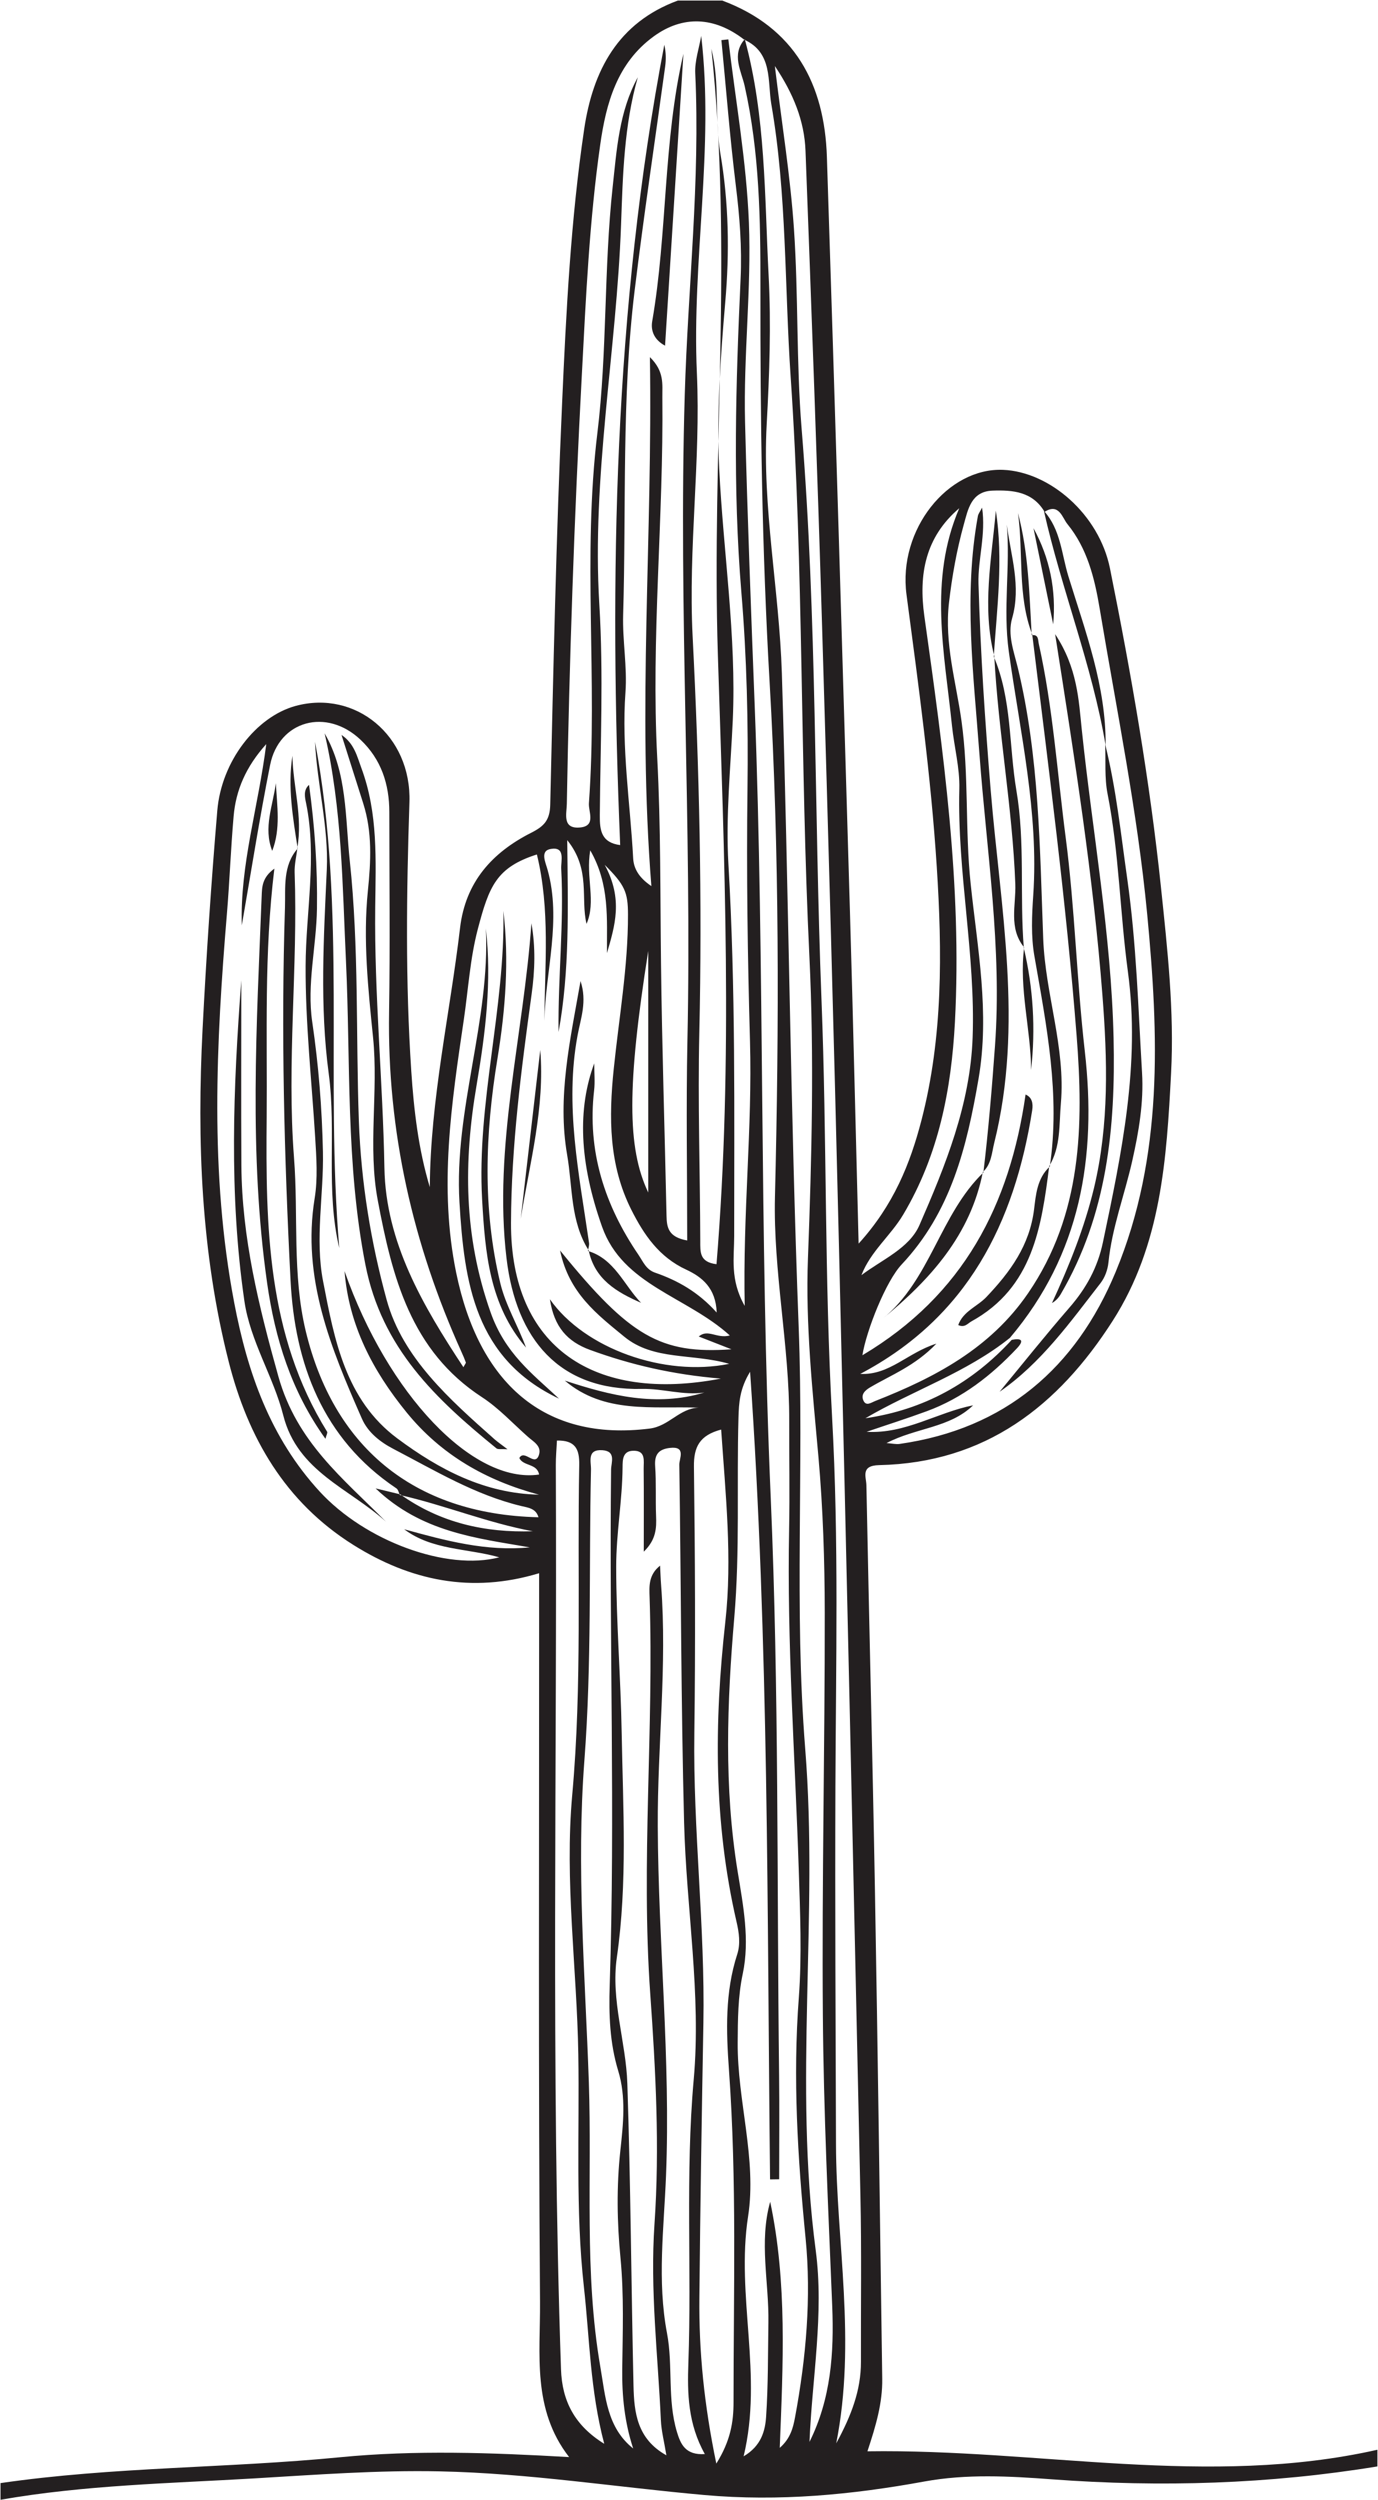 <?xml version="1.0" encoding="UTF-8"?>
<svg xmlns="http://www.w3.org/2000/svg" xmlns:xlink="http://www.w3.org/1999/xlink" width="156.986pt" height="284.682pt" viewBox="0 0 156.986 284.682" version="1.1">
<defs>
<clipPath id="clip1">
  <path d="M 0 0 L 156.984 0 L 156.984 284.684 L 0 284.684 Z M 0 0 "/>
</clipPath>
</defs>
<g id="surface1">
<g clip-path="url(#clip1)" clip-rule="nonzero">
<path style=" stroke:none;fill-rule:evenodd;fill:rgb(13.73%,12.16%,12.549%);fill-opacity:1;" d="M 73.852 135.809 L 73.852 108.293 C 71.438 123.602 71.426 130.727 73.852 135.809 M 98.137 145.219 C 100.488 143.445 103.594 142.164 104.75 139.512 C 107.719 132.703 110.531 125.793 110.805 118.152 C 111.141 108.66 109.043 99.316 109.289 89.832 C 109.352 87.445 108.699 85.047 108.453 82.648 C 107.602 74.371 105.77 66.059 109.281 57.879 C 105.398 61.184 104.637 65.43 105.309 70.195 C 107.461 85.516 109.609 100.852 108.789 116.379 C 108.383 124.062 106.949 131.512 102.895 138.328 C 101.461 140.738 99.191 142.496 98.137 145.219 M 68.836 278.309 C 67.223 272.199 67.172 266.297 66.523 260.484 C 65.543 251.68 66.027 242.82 65.883 233.98 C 65.723 224.102 64.301 214.227 65.195 204.348 C 66.324 191.844 65.746 179.328 65.988 166.82 C 66.02 165.008 65.523 164.016 63.449 164.055 C 63.402 165.004 63.316 165.938 63.32 166.867 C 63.484 201.18 62.75 235.5 63.91 269.809 C 64.031 273.473 65.492 276.242 68.836 278.309 M 72.133 278.844 C 71.156 275.867 70.852 272.887 70.887 269.82 C 70.938 265.609 71.094 261.371 70.691 257.191 C 70.293 253.074 70.23 249.02 70.672 244.914 C 71 241.895 71.34 238.824 70.426 235.824 C 69.461 232.656 69.352 229.395 69.457 226.141 C 70.102 206.543 69.391 186.945 69.617 167.348 C 69.629 166.555 70.207 165.27 68.641 165.156 C 66.836 165.027 67.348 166.449 67.328 167.371 C 67.082 178.414 67.418 189.453 66.574 200.512 C 65.648 212.695 66.664 224.93 67.082 237.137 C 67.449 247.953 66.539 258.82 68.395 269.566 C 68.973 272.902 69.133 276.453 72.133 278.844 M 81.605 280.562 C 83.242 277.945 83.566 275.793 83.566 273.57 C 83.562 260.945 83.953 248.32 83.043 235.703 C 82.727 231.312 82.586 226.879 83.984 222.574 C 84.379 221.355 84.191 220.082 83.902 218.832 C 81.293 207.531 81.352 196.168 82.633 184.688 C 83.438 177.441 82.656 170.148 82.156 162.805 C 79.688 163.461 79.027 164.793 79.055 167.027 C 79.184 177.129 79.238 187.238 79.102 197.34 C 78.945 208.402 80.332 219.426 80.133 230.438 C 79.945 240.852 79.773 251.266 79.676 261.68 C 79.617 267.777 80.203 273.793 81.605 280.562 M 88.273 7.52 C 89.059 14.027 90.039 20.02 90.449 26.051 C 90.965 33.613 90.707 41.234 91.32 48.785 C 93.09 70.434 92.738 92.145 93.586 113.816 C 94.211 129.684 93.918 145.574 94.797 161.441 C 95.57 175.434 95.227 189.465 95.172 203.461 C 95.121 217.047 95.195 230.625 95.238 244.207 C 95.273 255.402 97.57 266.605 95.266 278.254 C 96.996 275.082 98.09 272.195 98.082 268.961 C 98.062 262.641 98.16 256.312 98.02 249.992 C 97.238 213.871 96.441 177.75 95.57 141.629 C 95.008 118.25 94.363 94.875 93.66 71.5 C 93.117 53.387 92.449 35.281 91.766 17.172 C 91.637 13.777 90.398 10.684 88.273 7.52 M 73.34 176.711 C 73.34 173.34 73.359 170.305 73.328 167.27 C 73.316 166.387 73.613 165.164 72.105 165.219 C 70.934 165.258 70.93 166.254 70.926 167.09 C 70.898 170.883 70.195 174.621 70.199 178.43 C 70.203 184.758 70.715 191.059 70.824 197.371 C 70.977 205.887 71.496 214.426 70.273 222.922 C 69.57 227.801 71.312 232.496 71.469 237.289 C 71.848 248.766 71.91 260.25 72.172 271.73 C 72.242 274.746 72.57 277.754 75.918 279.621 C 75.664 278.07 75.344 276.852 75.289 275.625 C 74.949 268.176 74.047 260.777 74.562 253.262 C 75.164 244.543 74.695 235.785 74.078 227.055 C 73.012 212.004 74.504 196.941 74.004 181.887 C 73.961 180.645 73.875 179.352 75.199 178.301 C 75.242 179.148 75.262 179.836 75.316 180.52 C 76.016 189.688 74.891 198.832 74.934 207.992 C 74.992 221.27 76.406 234.52 75.875 247.789 C 75.637 253.777 74.859 259.746 75.984 265.691 C 76.691 269.426 76.008 273.273 77.117 276.953 C 77.539 278.359 78.09 279.621 80.297 279.48 C 78.363 276.031 78.297 272.535 78.422 269.082 C 78.805 258.348 78.07 247.605 79.027 236.867 C 79.902 227.082 78.184 217.332 77.934 207.559 C 77.586 193.973 77.59 180.379 77.387 166.789 C 77.379 166.109 78.195 164.676 76.316 164.895 C 75.043 165.043 74.547 165.629 74.637 166.957 C 74.77 168.848 74.668 170.75 74.742 172.645 C 74.801 174.035 74.746 175.352 73.34 176.711 M 83.145 152.09 C 78.207 147.625 70.957 146.371 68.594 139.719 C 65.961 132.297 65.797 126.234 67.699 121.098 C 67.699 122.281 67.793 123.234 67.684 124.164 C 66.887 131.086 68.879 137.242 72.738 142.906 C 73.262 143.68 73.602 144.578 74.613 144.93 C 77.188 145.82 79.531 147.121 81.648 149.477 C 81.551 146.68 79.973 145.426 78.172 144.59 C 75.09 143.164 73.363 140.637 71.918 137.766 C 69.348 132.652 69.352 127.246 69.918 121.738 C 70.523 115.883 71.551 110.062 71.543 104.156 C 71.539 101.598 71.18 100.781 68.887 98.488 C 71.016 102.395 70.043 105.457 69.148 108.543 C 69.117 104.68 69.492 100.758 67.242 96.84 C 66.711 99.934 67.938 102.645 66.82 105.215 C 66.117 102.316 67.328 99.039 64.621 95.68 C 64.707 103.547 64.902 110.586 63.633 117.531 C 63.555 111.324 64.266 105.137 63.934 98.934 C 63.887 98.035 64.441 96.406 62.77 96.676 C 61.48 96.879 62.145 98.188 62.383 99.059 C 63.984 104.828 62.152 110.512 62.016 116.25 C 62.055 109.922 62.695 103.582 61.164 97.309 C 56.551 98.781 55.715 100.934 54.43 105.824 C 53.555 109.156 53.348 112.66 52.844 116.09 C 51.434 125.664 49.977 135.215 51.965 144.918 C 54.535 157.465 61.949 164.211 74.031 162.688 C 76.227 162.41 77.402 160.379 79.605 160.309 C 74.281 160.117 68.828 161.035 64.344 157.227 C 69.547 158.938 74.77 160.246 80.238 158.586 C 77.859 158.945 75.516 158.121 73.137 158.176 C 63.668 158.391 58.801 152.469 57.707 143.328 C 56.176 130.504 59.652 117.895 60.539 105.145 C 61.027 107.844 60.934 110.562 60.562 113.238 C 59.375 121.875 58.25 130.512 58.215 139.25 C 58.16 153.52 67.797 159.754 82.121 157 C 76.629 156.539 71.871 155.43 67.234 153.738 C 64.633 152.789 63.125 151.125 62.645 147.961 C 66.57 153.574 75.66 156.828 83.074 155.32 C 78.871 154.102 74.457 154.973 71.117 152.227 C 68.051 149.711 64.801 147.262 63.805 142.41 C 71.75 152.203 75.234 154.234 83.332 153.664 C 81.785 153.059 80.715 152.645 79.602 152.207 C 80.668 151.301 81.637 152.484 83.145 152.09 M 84.848 4.457 C 87.246 13.266 87.094 22.293 87.562 31.309 C 87.859 37.023 87.656 42.652 87.344 48.316 C 86.824 57.828 88.773 67.195 89.07 76.641 C 89.848 101.477 90.047 126.332 90.988 151.16 C 91.598 167.168 90.457 183.184 91.734 199.176 C 93.25 218.176 90.406 237.266 92.93 256.281 C 93.887 263.496 92.52 270.805 92.219 278.094 C 94.656 273.207 95.027 267.992 94.809 262.617 C 94.359 251.562 93.824 240.504 93.742 229.445 C 93.625 214.176 93.973 198.902 93.957 183.629 C 93.949 177.738 93.762 171.848 93.242 165.957 C 92.57 158.43 91.754 150.836 92.043 143.309 C 92.48 131.828 92.762 120.352 92.207 108.898 C 91.148 86.918 91.566 64.902 90.074 42.922 C 89.371 32.562 89.648 22.117 87.867 11.848 C 87.43 9.309 88.055 5.996 84.785 4.52 C 81.391 1.891 77.793 1.727 74.469 4.148 C 70.301 7.184 69.051 11.746 68.379 16.484 C 67.145 25.141 66.75 33.871 66.289 42.598 C 65.422 58.906 64.863 75.223 64.574 91.551 C 64.555 92.676 64.016 94.441 66.109 94.234 C 67.93 94.055 67.02 92.43 67.09 91.477 C 68.109 77.445 66.336 63.406 68.059 49.281 C 69.18 40.102 68.785 30.629 69.793 21.328 C 70.258 17.047 70.52 12.723 72.66 8.801 C 71.094 14.293 70.957 19.922 70.754 25.566 C 70.238 40 67.398 54.281 68.277 68.832 C 68.762 76.812 68.395 84.844 68.332 92.852 C 68.316 94.598 68.523 95.965 70.652 96.242 C 69.387 65.66 69.93 35.23 75.68 5.098 C 75.875 5.934 75.887 6.766 75.777 7.582 C 74.609 16.094 73.336 24.598 72.297 33.113 C 70.809 45.336 71.352 57.707 70.992 70.008 C 70.906 72.949 71.465 75.922 71.254 78.844 C 70.797 85.195 71.793 91.453 72.133 97.75 C 72.195 98.871 72.734 99.918 74.207 100.914 C 72.598 80.746 74.363 60.984 74.039 40.672 C 75.715 42.309 75.441 43.781 75.457 45.242 C 75.609 58.945 74.16 72.629 74.875 86.328 C 75.281 94.125 75.211 101.918 75.305 109.719 C 75.418 119.301 75.73 128.887 75.934 138.469 C 75.961 139.773 76.125 140.887 78.289 141.27 C 78.289 133.543 78.156 126.066 78.312 118.594 C 78.836 94.043 77.281 69.504 78.008 44.945 C 78.371 32.75 79.777 20.582 79.203 8.352 C 79.137 6.934 79.645 5.492 79.883 4.086 C 81.383 16.918 78.812 29.656 79.391 42.496 C 79.84 52.449 78.398 62.391 78.906 72.449 C 79.668 87.477 80.012 102.559 79.668 117.633 C 79.488 125.531 79.754 133.441 79.777 141.344 C 79.781 142.57 79.668 143.73 81.625 143.973 C 83.535 120.848 82.508 97.637 81.781 74.59 C 81.055 51.547 83.504 28.535 81.039 5.551 C 82.039 9.492 81.383 13.488 82.066 17.473 C 83.027 23.07 83.121 28.73 82.621 34.441 C 82.078 40.723 81.629 47.07 81.934 53.348 C 82.398 62.906 83.906 72.426 83.48 82.02 C 83.234 87.488 82.664 92.945 82.984 98.426 C 83.809 112.535 83.641 126.656 83.641 140.781 C 83.641 143.168 83.137 145.742 84.84 148.719 C 84.613 138.168 85.719 128.41 85.441 118.602 C 85.172 109.02 85.031 99.426 85.156 89.84 C 85.254 82.352 85.078 74.863 84.457 67.43 C 83.469 55.523 83.824 43.645 84.371 31.762 C 84.539 28.145 84.262 24.656 83.824 21.102 C 83.148 15.609 82.719 10.082 82.184 4.57 C 82.445 4.543 82.711 4.512 82.973 4.484 C 83.793 11.434 85.039 18.367 85.316 25.336 C 85.617 32.895 84.688 40.496 84.879 48.062 C 85.148 58.793 85.559 69.527 85.973 80.258 C 87.133 110.352 86.508 140.488 87.805 170.598 C 88.75 192.488 88.496 214.43 88.758 236.352 C 88.805 240.293 88.766 244.238 88.766 248.184 C 88.418 248.188 88.074 248.195 87.727 248.199 C 87.391 217.684 87.598 187.152 85.453 156.223 C 84.266 158.156 84.176 159.773 84.129 161.457 C 83.918 169.039 84.301 176.625 83.652 184.211 C 82.828 193.863 82.465 203.52 84.043 213.18 C 84.664 216.984 85.434 220.922 84.617 224.785 C 84.062 227.406 84.059 229.984 84.039 232.617 C 83.992 239.262 86.238 245.871 85.223 252.426 C 83.824 261.496 86.949 270.48 84.715 279.738 C 86.734 278.539 87.168 276.836 87.277 275.223 C 87.516 271.656 87.484 268.07 87.539 264.492 C 87.613 259.914 86.453 255.328 87.742 250.746 C 89.688 259.949 89.203 269.262 88.832 278.77 C 90.027 277.727 90.344 276.531 90.574 275.289 C 91.832 268.531 92.441 261.637 91.773 254.875 C 90.871 245.734 90.312 236.668 91.004 227.496 C 91.363 222.676 91.152 217.801 90.996 212.957 C 90.578 200.016 89.641 187.086 89.898 174.121 C 89.98 170.012 89.898 165.898 89.91 161.789 C 89.941 153.25 88.078 144.809 88.285 136.293 C 88.766 116.695 88.801 97.098 87.668 77.539 C 86.805 62.594 86.609 47.672 86.629 32.719 C 86.641 25.066 86.531 17.359 84.836 9.801 C 84.449 8.066 83.297 6.227 84.848 4.457 M 33.914 96.629 L 33.883 96.578 C 33.77 97.508 33.535 98.445 33.566 99.371 C 33.949 110.195 32.656 121 33.496 131.852 C 34.004 138.426 33.273 145.125 34.836 151.609 C 37.93 164.449 46.812 172.445 61.344 172.793 C 61.059 171.77 60.137 171.695 59.395 171.516 C 54.129 170.254 49.547 167.469 44.824 165.012 C 43.316 164.227 41.926 163.145 41.23 161.566 C 37.719 153.578 34.367 145.562 35.848 136.457 C 36.215 134.203 36.047 131.832 35.906 129.531 C 35.504 123.027 34.789 116.551 34.816 110.012 C 34.84 103.84 36.129 97.672 34.875 91.488 C 34.738 90.828 34.527 89.988 35.207 89.383 C 35.852 94.062 36.18 98.746 36.109 103.488 C 36.047 107.805 34.938 112.074 35.574 116.402 C 36.293 121.293 36.684 126.195 36.789 131.148 C 36.895 136.078 35.867 141.043 36.805 145.906 C 38.09 152.551 39.344 159.41 45.27 163.816 C 50.012 167.344 55.184 170.09 61.398 170.219 C 55.387 168.613 50.258 165.695 46.309 160.836 C 42.453 156.098 39.738 150.906 39.25 144.758 C 44.145 158.719 53.855 169.027 61.414 167.926 C 61.188 166.641 59.609 167 59.164 166.047 C 59.746 164.984 60.965 167.133 61.406 165.66 C 61.703 164.668 60.785 164.195 60.168 163.652 C 58.43 162.121 56.832 160.367 54.91 159.117 C 46.781 153.824 44.684 145.422 43.043 136.738 C 41.879 130.574 43.125 124.344 42.5 118.152 C 41.938 112.605 41.344 107.004 41.91 101.445 C 42.258 98.047 42.418 94.773 41.383 91.504 C 40.578 88.957 39.77 86.41 38.906 83.695 C 40.375 84.695 40.68 86.148 41.18 87.496 C 43.082 92.641 42.809 97.949 42.746 103.328 C 42.633 113.223 43.617 123.094 43.793 133 C 43.945 141.488 48.148 148.656 52.793 155.703 C 52.984 155.34 53.094 155.227 53.07 155.164 C 52.93 154.773 52.766 154.391 52.594 154.012 C 47.023 141.691 44.102 128.82 44.324 115.25 C 44.445 107.664 44.355 100.074 44.352 92.484 C 44.352 89.305 43.43 86.473 41.07 84.242 C 37.207 80.59 31.785 82.043 30.773 87.117 C 29.566 93.18 28.609 99.289 27.547 105.379 C 27.328 98.488 29.43 91.918 30.332 84.742 C 28.004 87.332 26.871 89.984 26.613 92.973 C 26.293 96.645 26.16 100.332 25.855 104.004 C 24.625 118.82 23.875 133.621 26.684 148.363 C 28.195 156.301 30.777 163.711 36.395 169.836 C 41.645 175.559 50.949 178.91 56.879 177.352 C 53.188 176.309 49.227 176.555 46.043 174.156 C 50.723 175.449 55.398 176.711 60.352 176.219 C 54.234 175.164 48.004 174.484 42.789 169.504 C 44.098 169.82 44.852 170.004 45.605 170.184 C 50.141 173.422 55.242 174.566 60.703 174.387 C 55.539 173.43 50.66 171.414 45.551 170.254 C 45.426 170 45.367 169.641 45.164 169.504 C 36.727 163.867 33.582 155.254 33.102 145.84 C 32.375 131.699 32.012 117.516 32.465 103.348 C 32.535 101.086 32.191 98.594 33.914 96.629 M 115.262 152.586 C 116.398 152.375 116.711 152.645 115.828 153.578 C 112.91 156.668 109.617 159.23 105.59 160.711 C 103.32 161.547 101.016 162.277 98.727 163.059 C 103.125 163.324 106.77 160.852 110.859 160.043 C 108.191 162.629 104.367 162.582 100.996 164.344 C 101.684 164.395 102.09 164.496 102.477 164.441 C 114.523 162.727 122.574 155.773 127.109 144.828 C 132.547 131.695 132.004 117.902 130.691 104.109 C 129.574 92.395 127.207 80.867 125.273 69.277 C 124.699 65.832 123.859 62.445 121.602 59.684 C 121.031 58.988 120.652 57.242 119 58.293 C 117.637 55.984 115.383 55.793 113.074 55.875 C 110.645 55.965 110.281 57.996 109.797 59.742 C 108.988 62.664 108.461 65.629 108.109 68.664 C 107.582 73.281 108.91 77.629 109.531 82.059 C 110.398 88.234 109.926 94.445 110.578 100.629 C 111.352 107.996 112.777 115.32 111.477 122.871 C 110.137 130.652 108.332 138.035 102.719 144.004 C 100.918 145.918 98.707 151.504 98.246 154.344 C 109.789 147.477 115.043 137.176 116.836 124.648 C 117.574 124.961 117.711 125.664 117.594 126.426 C 115.57 139.305 110.207 150.039 98.004 156.465 C 101.336 156.633 103.383 154.051 106.676 153.02 C 104.234 155.566 101.543 156.574 99.125 158 C 98.527 158.352 98.047 158.824 98.367 159.508 C 98.68 160.18 99.23 159.738 99.699 159.555 C 106.508 156.883 112.828 153.555 117.125 147.273 C 123.285 138.277 123.453 128.16 122.648 117.902 C 121.453 102.641 119.457 87.465 117.598 72.277 L 117.527 72.344 C 118.344 72.223 118.238 72.867 118.344 73.332 C 119.957 80.582 120.445 88 121.402 95.34 C 122.457 103.43 122.66 111.625 123.586 119.73 C 124.957 131.762 123.109 142.844 115.055 152.359 C 110.094 156.336 104.012 158.34 98.59 161.516 C 105.258 160.555 110.762 157.484 115.262 152.586 M 82.281 0.062 C 90.523 3.141 93.934 9.555 94.203 17.871 C 95.141 46.516 95.984 75.16 96.828 103.801 C 97.195 116.184 97.477 128.566 97.816 141.629 C 101.809 137.23 103.691 132.523 104.973 127.586 C 107.434 118.094 107.336 108.395 106.719 98.719 C 106.055 88.332 104.633 78.02 103.27 67.703 C 102.289 60.316 107.984 53.242 114.285 53.508 C 119.57 53.73 125.207 58.555 126.453 64.738 C 128.875 76.77 130.988 88.867 132.266 101.094 C 133 108.117 133.785 115.148 133.414 122.207 C 132.906 131.973 132.301 141.75 126.781 150.391 C 120.527 160.18 112.211 166.594 100.148 166.855 C 98.012 166.902 98.684 168.188 98.703 169.141 C 99.004 184.52 99.402 199.895 99.676 215.277 C 100.008 233.82 100.242 252.367 100.508 270.91 C 100.547 273.648 99.789 276.254 98.82 279.164 C 118.355 278.875 137.629 283.328 156.918 278.988 L 156.918 280.887 C 144.605 282.902 132.234 283.281 119.801 282.352 C 114.977 281.992 110.117 281.727 105.312 282.602 C 97.023 284.121 88.73 284.898 80.27 284.145 C 70.223 283.254 60.238 281.66 50.117 281.449 C 43.043 281.301 36.008 281.832 28.973 282.25 C 19.32 282.82 9.625 283.008 0.059 284.684 L 0.059 282.785 C 12.887 280.918 25.867 281.098 38.754 279.84 C 47.301 279.008 55.969 279.312 64.836 279.824 C 60.594 274.367 61.566 268.078 61.52 262.145 C 61.324 236.332 61.426 210.516 61.418 184.699 L 61.418 179.164 C 53.699 181.5 46.738 180.016 40.23 175.926 C 32.477 171.059 28.246 163.703 26.059 155.094 C 22.898 142.652 22.43 129.949 23.078 117.199 C 23.5 108.898 24.059 100.602 24.754 92.32 C 25.23 86.672 29.195 81.617 33.672 80.395 C 40.473 78.543 46.895 83.77 46.645 91.355 C 46.309 101.578 46.176 111.789 46.855 121.996 C 47.152 126.441 47.664 130.859 48.965 135.195 C 49.031 125.199 51.254 115.5 52.41 105.68 C 53.027 100.434 56.078 97.086 60.52 94.836 C 61.992 94.094 62.645 93.402 62.684 91.633 C 63.039 76.367 63.355 61.094 64.039 45.84 C 64.5 35.441 65.023 25.023 66.551 14.711 C 67.543 8.02 70.41 2.574 77.223 0.062 Z M 82.281 0.062 "/>
</g>
<path style=" stroke:none;fill-rule:evenodd;fill:rgb(13.73%,12.16%,12.549%);fill-opacity:1;" d="M 77.859 6.125 C 77.164 17.141 76.473 28.152 75.766 39.367 C 74.582 38.738 74.105 37.723 74.301 36.59 C 76.047 26.5 75.531 16.164 77.859 6.125 "/>
<path style=" stroke:none;fill-rule:evenodd;fill:rgb(13.73%,12.16%,12.549%);fill-opacity:1;" d="M 36.98 83.512 C 39.57 87.977 39.32 93.09 39.848 98.035 C 40.902 107.875 40.531 117.781 40.883 127.652 C 41.133 134.68 42.258 141.508 44.059 148.066 C 45.871 154.648 51.246 159.391 56.344 163.914 C 56.703 164.23 57.102 164.5 57.816 165.047 C 57.098 165 56.73 165.09 56.555 164.945 C 49.668 159.344 43.484 153.547 41.625 144.012 C 39.379 132.527 39.953 120.988 39.414 109.477 C 39.008 100.809 38.977 92.129 36.98 83.512 "/>
<path style=" stroke:none;fill-rule:evenodd;fill:rgb(13.73%,12.16%,12.549%);fill-opacity:1;" d="M 37.074 163.855 C 33.18 158.434 31.332 152.453 30.43 146.105 C 28.344 131.441 29.234 116.734 29.812 102.035 C 29.852 101 29.863 99.93 31.258 98.922 C 30.074 108.566 30.457 117.906 30.379 127.238 C 30.27 139.625 30.406 151.992 37.27 163.055 C 37.34 163.172 37.188 163.426 37.074 163.855 "/>
<path style=" stroke:none;fill-rule:evenodd;fill:rgb(13.73%,12.16%,12.549%);fill-opacity:1;" d="M 27.492 111.637 C 27.492 118.664 27.457 125.691 27.5 132.719 C 27.555 140.965 29.484 148.785 31.711 156.746 C 33.812 164.258 39.09 168.371 43.973 173.301 C 39.824 169.52 33.902 167.602 32.277 161.211 C 31.145 156.754 28.508 152.766 27.84 148.156 C 26.078 136.023 26.566 123.828 27.492 111.637 "/>
<path style=" stroke:none;fill-rule:evenodd;fill:rgb(13.73%,12.16%,12.549%);fill-opacity:1;" d="M 38.652 142.137 C 37.086 135.566 38.336 128.898 37.449 122.266 C 36.418 114.555 36.879 106.797 37.23 99.02 C 37.449 94.215 36.125 89.34 35.887 84.473 C 39.504 103.57 37.027 122.945 38.652 142.137 "/>
<path style=" stroke:none;fill-rule:evenodd;fill:rgb(13.73%,12.16%,12.549%);fill-opacity:1;" d="M 31.426 89.188 C 31.566 91.781 31.988 94.395 31.012 96.902 C 29.973 94.242 31.098 91.746 31.426 89.188 "/>
<path style=" stroke:none;fill-rule:evenodd;fill:rgb(13.73%,12.16%,12.549%);fill-opacity:1;" d="M 33.914 96.629 C 33.371 93.133 32.758 89.645 33.312 86.07 C 33.383 89.566 34.5 92.996 33.871 96.559 C 33.883 96.578 33.914 96.629 33.914 96.629 "/>
<path style=" stroke:none;fill-rule:evenodd;fill:rgb(13.73%,12.16%,12.549%);fill-opacity:1;" d="M 125.902 84.746 C 127.164 89.824 127.699 95.023 128.434 100.188 C 129.465 107.477 129.672 114.836 130.105 122.172 C 130.309 125.539 129.734 128.891 128.996 132.172 C 128.129 136.051 126.68 139.789 126.277 143.789 C 126.195 144.594 125.875 145.484 125.383 146.117 C 121.914 150.578 118.621 155.219 113.875 158.5 C 116.52 155.297 119.113 152.047 121.836 148.91 C 123.734 146.727 125.039 144.371 125.648 141.48 C 127.785 131.312 129.918 121.184 128.496 110.676 C 127.586 103.938 127.492 97.102 126.176 90.398 C 125.816 88.566 125.98 86.633 125.902 84.746 "/>
<path style=" stroke:none;fill-rule:evenodd;fill:rgb(13.73%,12.16%,12.549%);fill-opacity:1;" d="M 120.203 72.219 C 122.75 76.066 122.887 79.719 123.242 83.117 C 124.465 94.816 126.594 106.422 126.863 118.219 C 127.094 128.406 126.133 138.336 120.848 147.375 C 120.617 147.773 120.312 148.125 119.844 148.398 C 121.809 144.137 123.551 139.809 124.637 135.27 C 126.363 128.027 126.16 120.668 125.59 113.305 C 124.547 99.82 122.441 86.477 120.203 72.219 "/>
<path style=" stroke:none;fill-rule:evenodd;fill:rgb(13.73%,12.16%,12.549%);fill-opacity:1;" d="M 112.031 133.527 C 112.602 128.738 113.004 123.934 113.352 119.117 C 114.16 107.93 112.398 96.926 111.578 85.84 C 110.91 76.848 109.758 67.809 111.402 58.781 C 111.453 58.508 111.652 58.262 111.883 57.812 C 112.336 60.883 111.395 63.68 111.473 66.469 C 111.699 74.336 112.219 82.191 112.867 90.047 C 113.973 103.391 116.613 116.746 113.27 130.145 C 112.977 131.312 112.949 132.578 111.969 133.473 Z M 112.031 133.527 "/>
<path style=" stroke:none;fill-rule:evenodd;fill:rgb(13.73%,12.16%,12.549%);fill-opacity:1;" d="M 119.594 132.855 C 120.805 124.727 119.227 116.82 117.84 108.875 C 117.445 106.621 117.555 104.246 117.711 101.945 C 118.348 92.523 116.207 83.387 114.922 74.172 C 114.25 69.34 115.109 64.547 114.695 59.742 C 115.156 63.285 116.352 66.762 115.305 70.41 C 114.766 72.293 115.508 74.215 115.938 75.992 C 118.406 86.172 118.457 96.582 118.848 106.926 C 119.086 113.242 121.406 119.277 120.859 125.641 C 120.648 128.074 120.863 130.578 119.531 132.801 Z M 119.594 132.855 "/>
<path style=" stroke:none;fill-rule:evenodd;fill:rgb(13.73%,12.16%,12.549%);fill-opacity:1;" d="M 113.211 74.766 C 115.293 79.648 114.93 84.945 115.793 90.031 C 116.801 95.973 116.156 101.996 116.637 107.965 L 116.68 107.898 C 114.875 105.719 115.758 103.047 115.668 100.688 C 115.34 91.977 113.734 83.402 113.27 74.719 Z M 113.211 74.766 "/>
<path style=" stroke:none;fill-rule:evenodd;fill:rgb(13.73%,12.16%,12.549%);fill-opacity:1;" d="M 111.969 133.473 C 110.559 140.648 105.984 145.711 100.543 150.191 C 106.02 145.746 107.066 138.316 112.031 133.531 Z M 111.969 133.473 "/>
<path style=" stroke:none;fill-rule:evenodd;fill:rgb(13.73%,12.16%,12.549%);fill-opacity:1;" d="M 119.531 132.801 C 118.648 139.73 117.676 146.621 110.672 150.48 C 110.254 150.711 109.906 151.242 109.164 150.902 C 109.727 149.324 111.34 148.793 112.363 147.719 C 115.082 144.859 117.301 141.836 117.805 137.723 C 118.008 136.055 118.16 134.164 119.594 132.855 C 119.594 132.855 119.531 132.801 119.531 132.801 "/>
<path style=" stroke:none;fill-rule:evenodd;fill:rgb(13.73%,12.16%,12.549%);fill-opacity:1;" d="M 118.926 58.188 C 120.844 60.301 120.938 63.117 121.719 65.648 C 123.656 71.938 126.02 78.148 125.953 84.883 C 124.422 75.77 120.941 67.172 118.926 58.188 "/>
<path style=" stroke:none;fill-rule:evenodd;fill:rgb(13.73%,12.16%,12.549%);fill-opacity:1;" d="M 113.27 74.719 C 111.855 69.168 112.969 63.668 113.449 58.152 C 114.312 63.707 113.578 69.23 113.211 74.766 C 113.211 74.766 113.27 74.719 113.27 74.719 "/>
<path style=" stroke:none;fill-rule:evenodd;fill:rgb(13.73%,12.16%,12.549%);fill-opacity:1;" d="M 117.598 72.277 C 115.879 67.789 116.617 63.035 115.969 58.43 C 117.188 62.992 117.262 67.672 117.535 72.34 C 117.527 72.344 117.598 72.277 117.598 72.277 "/>
<path style=" stroke:none;fill-rule:evenodd;fill:rgb(13.73%,12.16%,12.549%);fill-opacity:1;" d="M 119.984 71.098 C 119.234 67.449 118.488 63.801 117.738 60.152 C 119.598 63.555 120.336 67.207 119.984 71.098 "/>
<path style=" stroke:none;fill-rule:evenodd;fill:rgb(13.73%,12.16%,12.549%);fill-opacity:1;" d="M 116.637 107.965 C 117.715 112.543 117.988 117.172 117.465 121.852 C 117.438 117.191 116.074 112.617 116.672 107.91 C 116.68 107.898 116.637 107.965 116.637 107.965 "/>
<path style=" stroke:none;fill-rule:evenodd;fill:rgb(13.73%,12.16%,12.549%);fill-opacity:1;" d="M 63.684 159.285 C 54.105 154.75 52.887 146.09 52.344 136.934 C 51.715 126.355 55.852 116.281 55.348 105.738 C 56.043 111.727 55.305 117.645 54.305 123.52 C 52.805 132.305 52.809 140.723 55.891 149.457 C 57.543 154.129 60.613 156.422 63.684 159.285 "/>
<path style=" stroke:none;fill-rule:evenodd;fill:rgb(13.73%,12.16%,12.549%);fill-opacity:1;" d="M 57.348 103.738 C 58.008 109.359 57.59 114.957 56.672 120.555 C 55.27 129.09 54.961 137.66 56.996 146.129 C 57.602 148.66 59.023 150.996 59.926 153.469 C 55.754 148.605 55.27 142.695 54.926 136.633 C 54.297 125.562 57.566 114.801 57.348 103.738 "/>
<path style=" stroke:none;fill-rule:evenodd;fill:rgb(13.73%,12.16%,12.549%);fill-opacity:1;" d="M 67.059 142.391 C 64.957 139.066 65.246 135.188 64.613 131.539 C 63.469 124.93 64.949 118.492 66.137 111.727 C 66.906 114.055 66.152 115.992 65.801 117.898 C 64.312 125.902 65.973 133.703 67.105 141.543 C 67.148 141.84 67.023 142.156 66.977 142.465 Z M 67.059 142.391 "/>
<path style=" stroke:none;fill-rule:evenodd;fill:rgb(13.73%,12.16%,12.549%);fill-opacity:1;" d="M 59.32 138.801 L 61.547 119.578 C 62.09 126.113 60.352 132.422 59.32 138.801 "/>
<path style=" stroke:none;fill-rule:evenodd;fill:rgb(13.73%,12.16%,12.549%);fill-opacity:1;" d="M 66.977 142.465 C 70.016 143.371 71.07 146.344 73.031 148.371 C 70.27 147.16 67.746 145.707 67.062 142.391 C 67.059 142.391 66.977 142.465 66.977 142.465 "/>
</g>
</svg>
